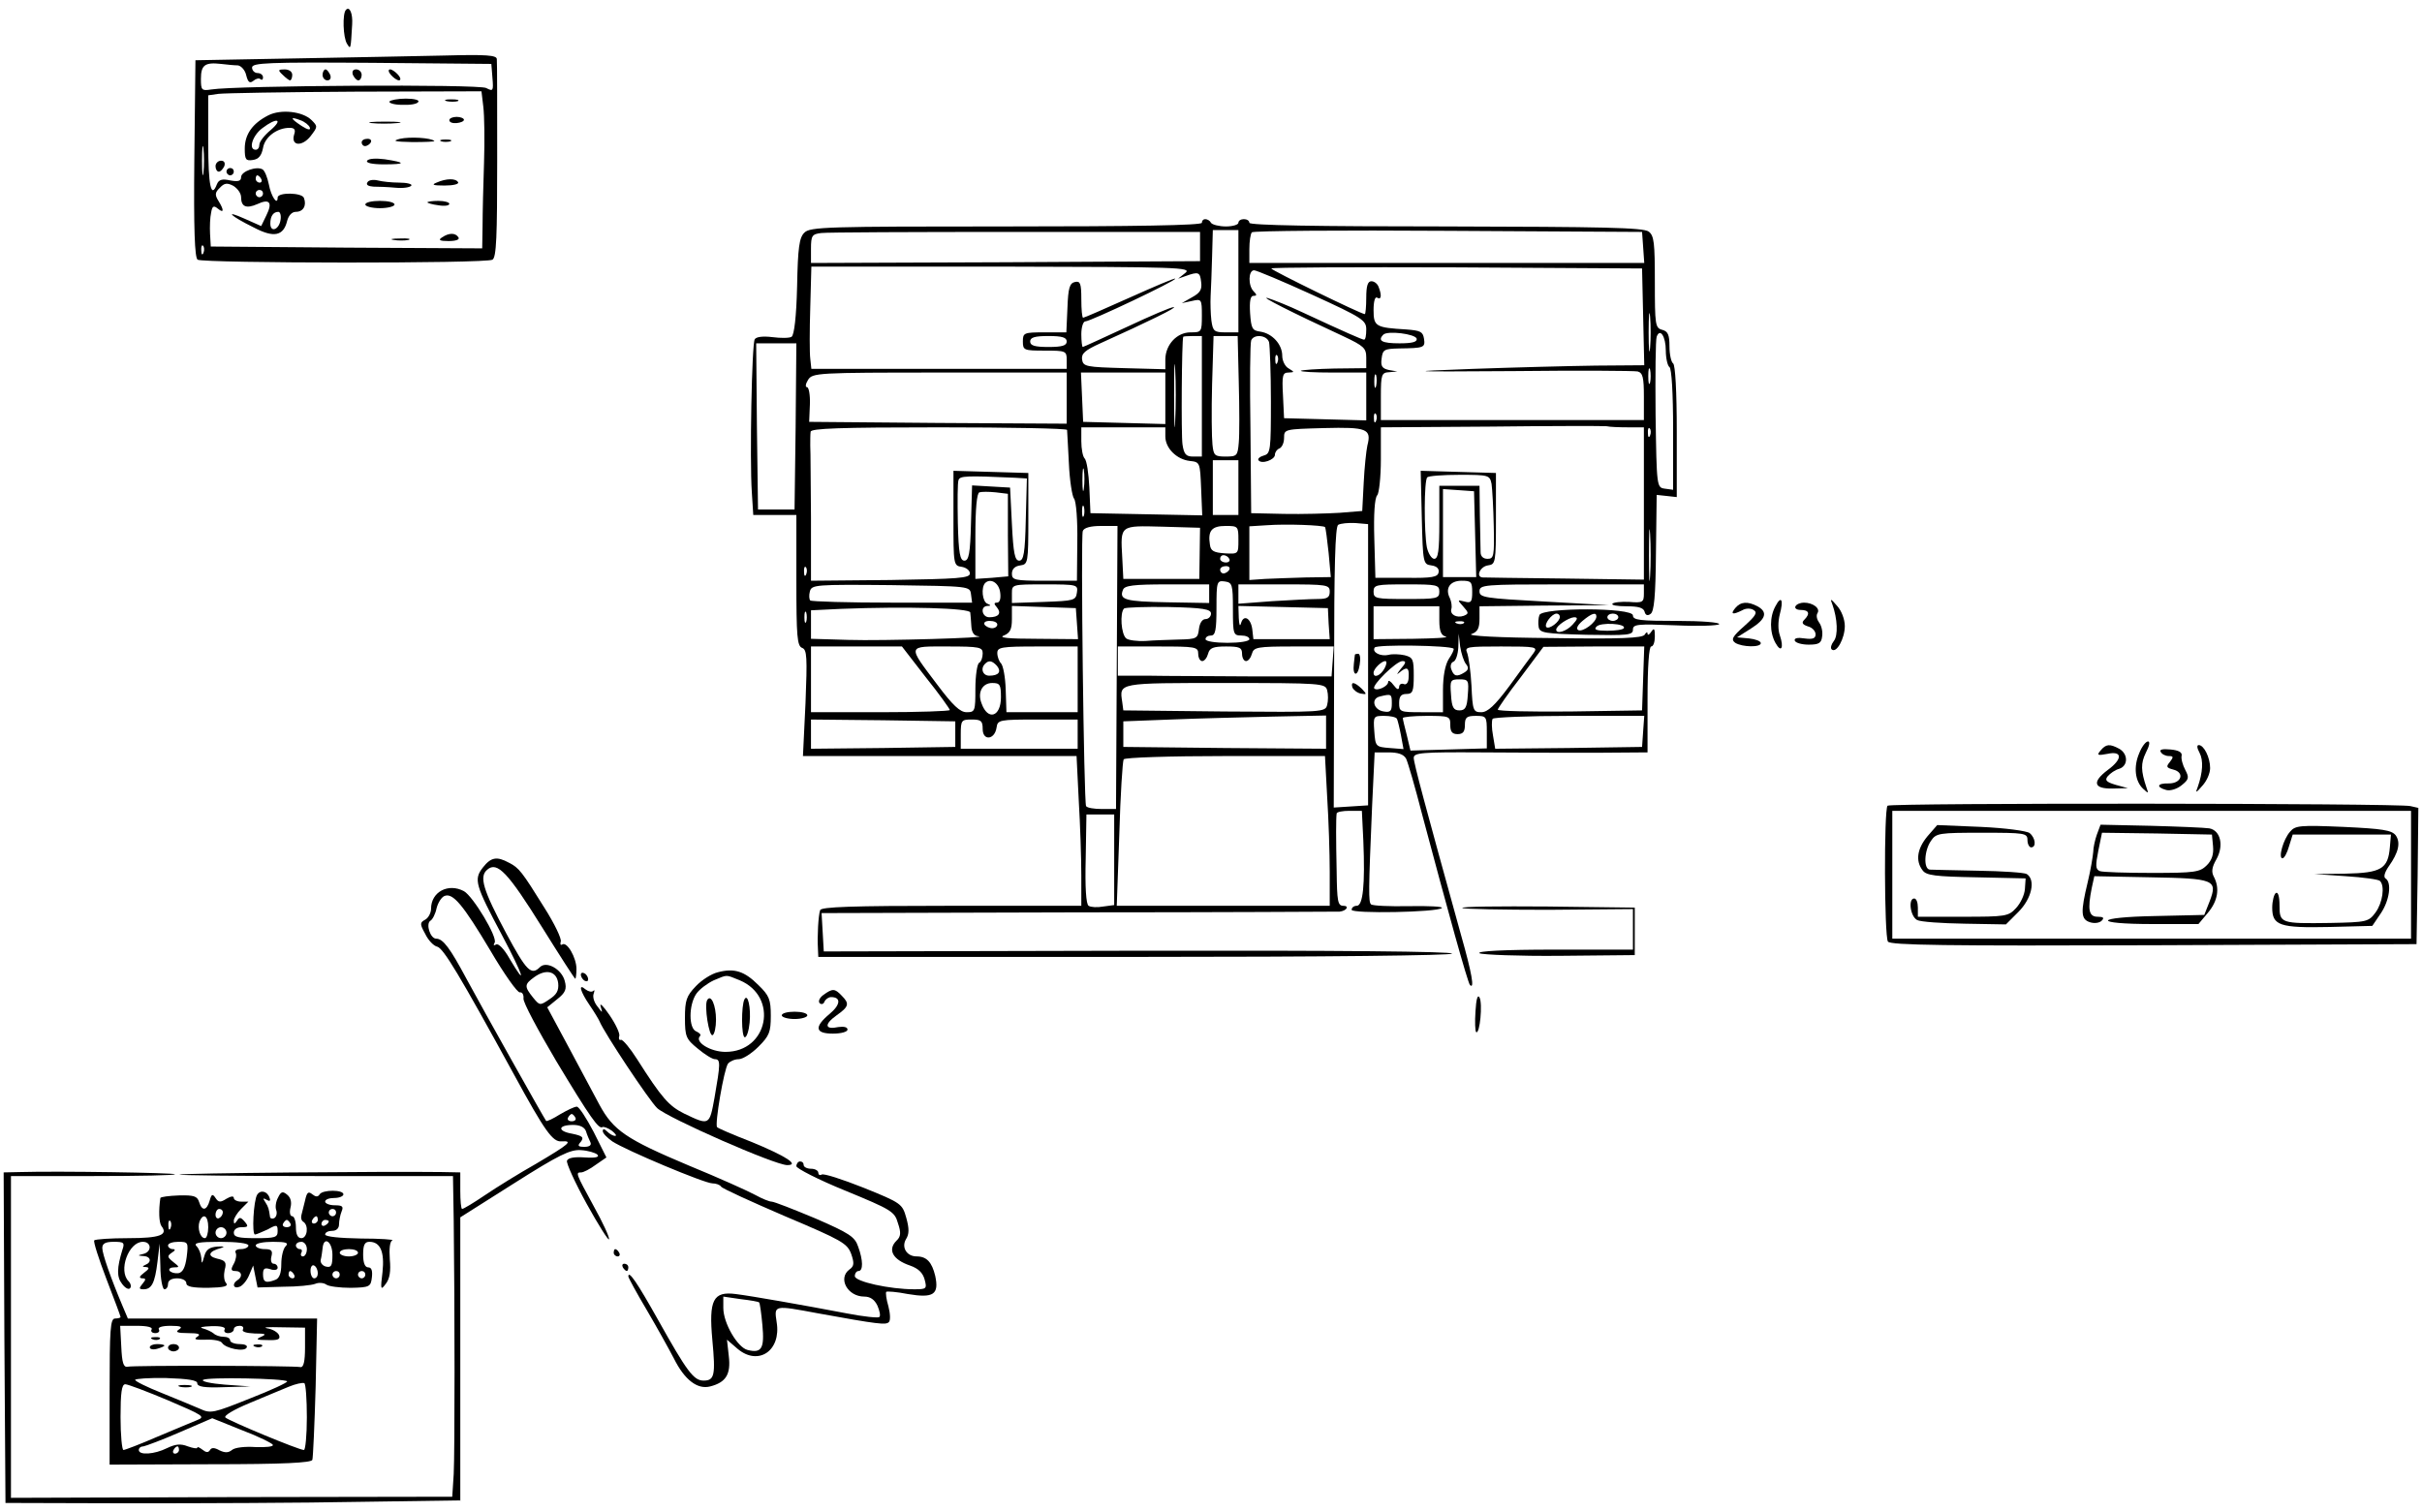 <?xml version="1.0" standalone="no"?>
<!DOCTYPE svg PUBLIC "-//W3C//DTD SVG 20010904//EN"
 "http://www.w3.org/TR/2001/REC-SVG-20010904/DTD/svg10.dtd">
<svg version="1.0" xmlns="http://www.w3.org/2000/svg"
 width="663pt" height="414pt" viewBox="0 0 663 414"
 preserveAspectRatio="xMidYMid meet">
<g transform="translate(0,414) scale(0.1,-0.1)"
fill="#000000" stroke="none">
<path d="M947 4113 c-10 -10 -8 -76 3 -93 10 -16 10 -17 14 53 2 30 -7 51 -17
40z"/>
<path d="M805 3980 l-270 -5 -3 -269 c-2 -194 1 -272 9 -277 17 -10 791 -11
807 0 11 6 13 64 13 272 0 145 0 270 -1 277 0 11 -29 13 -142 10 -79 -2 -264
-5 -413 -8z m-154 -19 c9 -1 20 -13 23 -27 5 -20 10 -23 20 -15 7 6 16 8 19 4
4 -3 7 -1 7 5 0 7 -7 12 -15 12 -8 0 -15 7 -15 15 0 13 41 15 328 13 l327 -3
3 -38 c3 -36 2 -38 -17 -28 -19 11 -686 7 -753 -4 -26 -4 -28 -2 -28 29 0 38
11 46 55 41 17 -2 37 -4 46 -4z m672 -113 c3 -24 4 -92 2 -153 -2 -60 -4 -138
-4 -173 l-1 -62 -372 2 -371 3 -2 35 c-1 19 0 45 3 58 3 18 7 20 18 11 17 -14
18 -5 2 21 -10 16 -10 23 4 36 12 13 20 14 37 5 11 -7 21 -20 21 -31 0 -26 14
-32 44 -19 34 16 43 5 25 -31 l-14 -29 -45 20 c-58 26 -40 8 25 -24 55 -29 81
-23 91 18 4 15 13 25 24 25 20 0 30 17 22 38 -5 15 -72 16 -72 1 0 -23 -18 3
-24 36 -4 19 -11 37 -17 41 -16 10 -59 -5 -59 -21 0 -11 -8 -13 -30 -9 -22 5
-31 2 -36 -10 -16 -42 -24 -5 -24 113 l0 130 28 4 c15 2 183 5 373 6 l347 1 5
-42z m-766 -180 c-2 -18 -4 -4 -4 32 0 36 2 50 4 33 2 -18 2 -48 0 -65z m158
-18 c3 -5 1 -10 -4 -10 -6 0 -11 5 -11 10 0 6 2 10 4 10 3 0 8 -4 11 -10z m5
-40 c0 -5 -4 -10 -10 -10 -5 0 -10 5 -10 10 0 6 5 10 10 10 6 0 10 -4 10 -10z
m48 -72 c-4 -27 -28 -36 -28 -10 0 20 8 32 22 32 5 0 8 -10 6 -22z m-211 -90
c-3 -8 -6 -5 -6 6 -1 11 2 17 5 13 3 -3 4 -12 1 -19z"/>
<path d="M774 3935 c8 -8 17 -15 20 -15 3 0 6 7 6 15 0 9 -9 15 -21 15 -18 0
-19 -2 -5 -15z"/>
<path d="M883 3935 c0 -8 6 -15 13 -15 8 0 11 6 8 15 -4 8 -9 15 -13 15 -4 0
-8 -7 -8 -15z"/>
<path d="M966 3935 c4 -8 10 -15 15 -15 5 0 9 7 9 15 0 8 -7 15 -15 15 -9 0
-12 -6 -9 -15z"/>
<path d="M1070 3935 c7 -8 17 -15 22 -15 6 0 5 7 -2 15 -7 8 -17 15 -22 15 -6
0 -5 -7 2 -15z"/>
<path d="M1066 3862 c-2 -4 13 -9 34 -9 22 -1 42 2 45 8 4 5 -11 9 -34 9 -22
0 -42 -4 -45 -8z"/>
<path d="M1223 3863 c9 -2 23 -2 30 0 6 3 -1 5 -18 5 -16 0 -22 -2 -12 -5z"/>
<path d="M734 3824 c-43 -22 -64 -52 -64 -91 0 -30 3 -34 22 -31 16 2 24 12
28 33 5 30 38 55 73 55 13 0 17 -5 12 -19 -9 -31 22 -33 45 -4 20 26 20 27 3
44 -24 24 -84 31 -119 13z m114 -33 c3 -8 -5 -7 -22 4 -32 21 -33 27 -4 16 12
-4 24 -14 26 -20z m-107 -7 c-17 -14 -31 -32 -31 -40 0 -8 -4 -14 -10 -14 -21
0 -9 39 18 59 39 30 59 26 23 -5z"/>
<path d="M1230 3811 c0 -6 9 -9 20 -8 11 1 20 5 20 9 0 4 -9 8 -20 8 -11 0
-20 -4 -20 -9z"/>
<path d="M1017 3803 c18 -2 50 -2 70 0 21 2 7 4 -32 4 -38 0 -55 -2 -38 -4z"/>
<path d="M1095 3760 c-23 -6 -15 -8 34 -9 35 0 62 1 60 3 -10 9 -67 12 -94 6z"/>
<path d="M990 3750 c0 -5 4 -10 9 -10 6 0 13 5 16 10 3 6 -1 10 -9 10 -9 0
-16 -4 -16 -10z"/>
<path d="M1208 3753 c6 -2 18 -2 25 0 6 3 1 5 -13 5 -14 0 -19 -2 -12 -5z"/>
<path d="M1005 3700 c-4 -6 14 -10 46 -10 61 0 61 5 2 14 -24 3 -44 2 -48 -4z"/>
<path d="M590 3685 c0 -8 4 -15 9 -15 5 0 11 7 15 15 3 9 0 15 -9 15 -8 0 -15
-7 -15 -15z"/>
<path d="M620 3670 c0 -5 5 -10 10 -10 6 0 10 5 10 10 0 6 -4 10 -10 10 -5 0
-10 -4 -10 -10z"/>
<path d="M1006 3641 c-5 -7 2 -11 16 -12 13 0 40 -1 61 -3 21 -2 40 1 43 6 3
4 -12 8 -33 8 -21 0 -48 3 -59 6 -12 3 -25 1 -28 -5z"/>
<path d="M1195 3640 c-15 -6 -9 -8 22 -8 24 0 40 4 37 9 -6 11 -32 11 -59 -1z"/>
<path d="M1000 3580 c0 -5 18 -10 40 -10 22 0 40 5 40 10 0 6 -18 10 -40 10
-22 0 -40 -4 -40 -10z"/>
<path d="M1170 3586 c0 -2 14 -6 30 -8 17 -3 30 -1 30 4 0 4 -13 8 -30 8 -16
0 -30 -2 -30 -4z"/>
<path d="M1210 3490 c-11 -7 -7 -10 18 -10 20 0 31 4 27 10 -8 13 -26 13 -45
0z"/>
<path d="M1078 3483 c12 -2 30 -2 40 0 9 3 -1 5 -23 4 -22 0 -30 -2 -17 -4z"/>
<path d="M3290 3530 c0 -7 -185 -10 -536 -10 -488 0 -537 -1 -552 -17 -14 -13
-18 -41 -20 -147 -2 -84 -8 -133 -15 -138 -6 -4 -30 -4 -53 -1 -25 3 -44 1
-48 -6 -8 -13 -14 -328 -8 -418 l4 -63 59 0 59 0 0 -179 c0 -153 2 -180 16
-185 13 -5 14 -25 9 -151 l-7 -145 375 0 374 0 6 -122 c4 -66 7 -159 7 -205
l0 -83 -355 0 c-276 0 -357 -3 -360 -12 -5 -15 -8 -72 -6 -105 l1 -23 864 0
c535 0 867 4 871 9 3 6 -315 9 -857 8 l-863 -2 -3 53 -3 52 703 2 c387 0 708
2 715 2 19 2 28 16 10 16 -15 0 -17 13 -18 93 -2 92 -2 146 0 160 1 4 16 7 35
7 l34 0 4 -82 c5 -121 -1 -178 -18 -178 -8 0 -14 -5 -14 -11 0 -11 235 -7 247
5 4 4 -37 6 -90 5 -53 -1 -100 1 -104 5 -7 7 -7 34 3 269 l7 147 38 0 c26 0
41 -5 48 -17 5 -10 25 -79 44 -153 69 -259 125 -462 131 -467 13 -13 5 33 -24
135 -100 361 -130 473 -130 487 0 14 22 16 183 15 100 -1 244 -1 320 -1 l137
1 0 145 c0 90 4 145 10 145 6 0 10 12 10 28 0 21 -2 24 -10 12 -5 -8 -10 -10
-10 -5 0 6 -4 4 -8 -3 -7 -9 -64 -12 -253 -9 -147 1 -235 6 -221 11 17 6 22
16 22 42 l0 34 178 2 177 1 -177 10 c-164 9 -178 11 -178 28 0 18 12 19 225
19 l225 0 0 -25 c0 -24 -3 -26 -40 -23 -22 1 -43 -1 -46 -5 -4 -4 13 -7 39 -7
32 0 46 -4 49 -15 2 -9 8 -12 16 -6 10 6 14 48 15 167 l2 159 28 -3 27 -3 0
180 c0 109 -4 182 -10 186 -5 3 -10 24 -10 47 0 31 -4 41 -20 45 -19 5 -20 14
-20 131 0 107 -2 127 -17 138 -15 11 -124 13 -555 14 -352 0 -538 3 -538 10 0
6 -7 10 -15 10 -8 0 -15 -4 -15 -10 0 -5 -15 -10 -34 -10 -19 0 -38 5 -41 10
-3 6 -10 10 -16 10 -5 0 -9 -4 -9 -10z m-5 -65 l0 -40 -532 -3 -533 -2 0 39
c0 36 3 40 28 43 15 2 254 3 532 3 l505 0 0 -40z m105 -95 l0 -140 -35 0 c-31
0 -35 3 -39 33 -2 17 -3 48 -2 67 1 19 3 68 4 108 l2 72 35 0 35 0 0 -140z
m1108 93 l3 -43 -540 0 -541 0 0 38 c0 21 3 42 7 46 4 4 246 6 538 4 l530 -3
3 -42z m-1253 -70 l-20 -16 20 7 c36 13 40 11 43 -16 3 -21 -3 -30 -25 -42
l-28 -16 28 6 c26 6 27 5 27 -40 0 -45 -1 -46 -31 -46 -37 0 -68 -33 -69 -73
l0 -28 -112 3 c-105 3 -113 4 -116 24 -2 16 8 25 50 44 133 60 212 99 201 99
-6 1 -64 -24 -128 -54 -65 -30 -119 -55 -121 -55 -2 0 -4 16 -4 35 0 19 5 35
11 35 14 0 250 112 246 117 -2 2 -58 -22 -125 -52 -67 -30 -124 -55 -127 -55
-3 0 -5 23 -5 51 0 43 -3 50 -17 47 -15 -3 -19 -16 -21 -71 l-3 -67 -59 0
c-57 0 -60 -1 -60 -25 0 -24 3 -25 60 -25 57 0 60 -1 60 -25 l0 -25 -349 0
-350 0 -3 28 c-2 15 -2 78 0 140 l3 112 522 0 c481 -1 520 -2 502 -17z m1253
-120 l3 -133 -133 -1 c-73 -1 -225 -5 -338 -9 -190 -7 -181 -8 115 -6 176 2
328 1 338 -1 14 -4 17 -16 17 -69 l0 -64 -360 0 -360 0 0 65 c0 60 2 65 23 66
l22 2 -23 4 c-18 4 -23 10 -20 31 3 25 7 27 48 28 68 1 72 2 68 27 -3 19 -10
22 -48 25 -84 5 -90 8 -90 53 0 24 4 38 10 34 11 -7 13 6 4 29 -3 9 -12 16
-20 16 -10 0 -14 -13 -14 -45 0 -25 -2 -45 -4 -45 -10 0 -256 120 -256 125 0
3 228 4 508 3 l507 -3 3 -132z m-906 60 c138 -63 148 -70 148 -95 0 -16 -2
-28 -6 -28 -5 0 -53 21 -169 75 -38 18 -81 35 -95 39 -23 6 63 -38 208 -105
55 -26 62 -32 62 -58 l0 -29 -87 -1 c-48 -1 -89 -4 -92 -6 -2 -3 37 -5 87 -5
l92 0 0 -65 0 -66 -112 3 -113 3 -3 63 c-3 54 -1 62 15 62 17 1 17 1 1 11 -10
5 -18 21 -18 35 0 31 -27 61 -60 66 -22 3 -25 8 -28 51 -2 33 1 47 9 47 10 0
10 3 1 12 -16 16 -15 58 1 58 6 0 78 -30 159 -67z m925 -145 c-2 -24 -4 -5 -4
42 0 47 2 66 4 43 2 -24 2 -62 0 -85z m-639 25 c2 -9 -11 -13 -47 -13 -48 0
-61 7 -44 24 12 11 86 2 91 -11z m682 -33 c0 -21 5 -42 10 -45 6 -4 10 -72 10
-171 l0 -165 -22 3 c-23 3 -23 4 -26 203 -1 110 0 205 3 213 9 25 25 1 25 -38z
m-1640 25 c0 -11 -12 -15 -50 -15 -38 0 -50 4 -50 15 0 11 12 15 50 15 38 0
50 -4 50 -15z m370 -150 l0 -165 -24 0 c-19 0 -25 6 -29 33 -4 26 -2 286 2
295 0 1 12 2 26 2 l25 0 0 -165z m101 38 c2 -71 2 -145 0 -165 -3 -36 -5 -38
-36 -38 -30 0 -33 3 -36 33 -2 17 -3 92 -1 165 l4 132 33 0 33 0 3 -127z m83
110 c2 -10 5 -83 5 -162 0 -133 -1 -143 -19 -148 -11 -3 -18 -9 -15 -13 8 -12
45 1 45 15 0 7 6 15 12 17 7 3 13 15 13 29 0 24 1 24 109 27 118 3 131 -2 119
-48 -3 -14 -8 -60 -10 -102 l-4 -77 -62 -5 c-34 -2 -102 -4 -152 -3 l-90 2 -2
230 c-2 127 -1 236 2 243 7 18 43 15 49 -5z m-1296 -230 l-3 -228 -50 0 -50 0
-3 228 -2 227 55 0 55 0 -2 -227z m1039 15 c-1 -40 -3 -10 -3 67 0 77 1 110 3
73 2 -37 2 -100 0 -140z m280 160 c-3 -8 -6 -5 -6 6 -1 11 2 17 5 13 3 -3 4
-12 1 -19z m1020 -55 c-3 -10 -5 -2 -5 17 0 19 2 27 5 18 2 -10 2 -26 0 -35z
m-1597 -43 l0 -70 -352 2 -353 3 2 48 c1 26 -3 47 -8 47 -5 0 -4 9 3 20 12 19
24 20 360 20 l348 0 0 -70z m270 0 l0 -71 -112 3 -113 3 -3 68 -3 67 116 0
115 0 0 -70z m577 33 c-3 -10 -5 -4 -5 12 0 17 2 24 5 18 2 -7 2 -21 0 -30z
m0 -95 c-3 -8 -6 -5 -6 6 -1 11 2 17 5 13 3 -3 4 -12 1 -19z m689 -18 l44 0 0
-209 0 -208 -217 3 c-120 1 -221 3 -225 3 -19 2 -6 30 15 33 21 3 22 6 22 128
l0 125 -103 3 -103 3 3 -128 c3 -125 4 -128 26 -131 15 -2 22 -9 20 -19 -2
-13 -18 -16 -88 -15 l-85 0 -3 108 c-2 65 1 111 8 118 5 5 10 50 10 98 l0 88
303 2 c166 2 308 2 315 1 8 -2 34 -3 58 -3z m-1535 -7 c0 -5 3 -46 5 -92 2
-46 9 -90 14 -96 6 -7 10 -60 9 -119 l-1 -106 -89 0 c-81 0 -89 2 -89 19 0 13
8 21 23 23 21 3 22 6 22 128 l0 125 -102 3 -103 3 0 -130 c0 -127 0 -130 23
-133 12 -2 22 -10 22 -18 0 -13 -32 -15 -217 -18 l-218 -2 0 172 c-1 95 -1
184 -2 198 0 14 0 31 1 38 1 9 78 12 351 12 193 0 350 -3 351 -7z m269 -18 c0
-32 31 -63 67 -67 28 -3 28 -4 31 -76 l3 -73 -153 3 -153 3 -3 70 c-2 39 -7
74 -13 80 -5 5 -9 26 -9 47 l0 38 115 0 115 0 0 -25z m1327 3 c-3 -8 -6 -5 -6
6 -1 11 2 17 5 13 3 -3 4 -12 1 -19z m-1127 -143 l0 -75 -35 0 -35 0 0 75 0
75 35 0 35 0 0 -75z m-423 -2 c-2 -16 -4 -5 -4 22 0 28 2 40 4 28 2 -13 2 -35
0 -50z m-189 29 l33 -2 -3 -112 c-2 -93 -6 -113 -18 -113 -12 0 -16 20 -20
100 l-5 100 -52 3 -52 3 -3 -103 c-2 -84 -6 -103 -18 -103 -12 0 -16 20 -18
104 -1 58 -1 110 2 117 4 11 21 12 154 6z m1305 -17 c2 -14 5 -66 6 -115 2
-83 0 -90 -17 -90 -12 0 -19 7 -19 18 0 9 -1 54 -2 100 l-1 82 -55 0 -55 0 0
-100 c0 -78 -3 -100 -14 -100 -7 0 -16 14 -20 31 -8 42 -8 184 1 192 3 4 43 7
89 7 80 0 82 -1 87 -25z m-1324 -140 l1 -113 -45 -4 -45 -3 0 117 c0 76 4 118
11 120 6 2 26 2 45 0 l33 -4 0 -113z m1279 3 l3 -118 -46 0 -45 0 0 121 0 120
43 -3 42 -3 3 -117z m-1071 50 c-3 -7 -5 -2 -5 12 0 14 2 19 5 13 2 -7 2 -19
0 -25z m1550 -165 c-2 -32 -3 -6 -3 57 0 63 1 89 3 58 2 -32 2 -84 0 -115z
m-890 134 c2 -2 6 -34 10 -71 l6 -66 -69 -1 c-38 -1 -88 -3 -111 -4 l-43 -3 0
73 0 74 48 3 c55 4 153 0 159 -5z m118 -377 l0 -385 -47 -3 -47 -3 1 383 c0
278 3 385 11 391 7 4 28 6 47 5 l35 -3 0 -385z m-688 -7 l-2 -388 -38 0 c-22
0 -41 3 -44 8 -6 11 -15 736 -9 753 3 9 21 14 50 14 l45 0 -2 -387z m227 312
l-1 -70 -104 0 -104 0 -3 59 c-5 89 -7 87 110 84 l103 -3 -1 -70z m106 37 c0
-39 0 -39 -37 -37 -31 2 -39 7 -41 24 -6 38 5 51 43 51 34 0 35 -1 35 -38z
m-25 -52 c3 -5 -1 -10 -9 -10 -9 0 -16 5 -16 10 0 6 4 10 9 10 6 0 13 -4 16
-10z m-1158 -42 c-3 -8 -6 -5 -6 6 -1 11 2 17 5 13 3 -3 4 -12 1 -19z m1158
12 c-3 -5 -10 -10 -16 -10 -5 0 -9 5 -9 10 0 6 7 10 16 10 8 0 12 -4 9 -10z
m-627 -63 c2 -16 -1 -27 -9 -27 -8 0 -9 -3 0 -13 13 -16 5 -27 -21 -27 -20 0
-26 30 -5 31 10 0 10 2 0 6 -14 5 -18 45 -6 57 15 14 38 0 41 -27z m637 -44
c0 -69 1 -73 23 -73 12 0 22 -4 22 -10 0 -6 -27 -10 -60 -10 -33 0 -60 4 -60
10 0 6 7 10 15 10 12 0 15 15 15 76 0 72 1 75 23 72 20 -3 22 -8 22 -75z m655
46 c0 -27 -3 -31 -21 -26 -20 5 -20 5 -4 -13 16 -18 16 -20 2 -26 -20 -7 -39
4 -34 19 2 7 0 20 -4 29 -14 27 0 48 32 48 26 0 29 -3 29 -31z m-1372 -6 l3
-23 -219 0 c-120 0 -221 3 -224 6 -3 3 -4 14 -1 25 5 18 15 19 222 17 216 -3
216 -3 219 -25z m290 5 c-3 -22 -8 -23 -90 -26 l-88 -3 0 26 c0 25 0 25 91 25
88 0 90 -1 87 -22z m362 -3 l0 -26 -115 2 c-115 2 -132 7 -121 34 4 12 29 15
121 15 l115 0 0 -25z m330 5 c0 -16 -7 -20 -33 -20 -19 0 -75 -3 -125 -6 l-92
-7 0 27 0 26 125 0 c118 0 125 -1 125 -20z m300 0 c0 -19 -7 -20 -90 -20 -83
0 -90 1 -90 20 0 19 7 20 90 20 83 0 90 -1 90 -20z m-1284 -57 c1 -7 2 -24 3
-38 1 -16 7 -26 19 -27 39 -4 -262 -13 -356 -10 l-102 3 0 39 0 39 83 4 c180
7 352 2 353 -10z m292 -30 l3 -43 -113 1 c-78 0 -106 3 -90 9 17 7 22 17 22
45 l0 36 88 -3 87 -3 3 -42z m367 27 c0 -8 -7 -15 -15 -15 -9 0 -16 -11 -18
-27 -3 -26 -6 -28 -55 -29 -29 -1 -70 -2 -92 -4 -22 -1 -46 2 -52 7 -14 11
-18 70 -6 82 4 3 59 5 122 4 95 -2 116 -6 116 -18z m322 -27 l3 -43 -104 0
-105 0 -3 27 c-4 31 -24 42 -31 16 -3 -10 -5 -3 -6 15 l-1 33 123 -3 122 -3 2
-42z m303 8 c0 -29 5 -41 18 -44 9 -3 -31 -5 -90 -6 l-108 -1 0 45 0 45 90 0
90 0 0 -39z m-1733 -3 c-3 -7 -5 -2 -5 12 0 14 2 19 5 13 2 -7 2 -19 0 -25z
m523 -8 c0 -5 -6 -10 -14 -10 -8 0 -18 5 -21 10 -3 6 3 10 14 10 12 0 21 -4
21 -10z m1277 4 c-3 -3 -12 -4 -19 -1 -8 3 -5 6 6 6 11 1 17 -2 13 -5z m6
-112 c8 -10 7 -16 -4 -23 -21 -13 -29 -11 -36 8 -4 9 -1 19 5 21 7 2 13 20 14
40 l1 37 4 -35 c3 -19 10 -41 16 -48z m-34 42 c2 -2 -4 -15 -13 -28 -10 -16
-16 -47 -16 -86 l0 -60 -60 0 c-57 0 -60 1 -60 25 0 18 5 25 20 25 17 0 20 7
20 50 0 45 -2 50 -25 56 -14 3 -34 4 -44 1 -22 -5 -46 7 -38 20 5 9 207 6 216
-3z m-1445 -78 c37 -46 66 -87 66 -90 0 -3 -85 -6 -190 -6 l-190 0 0 90 0 90
124 0 125 0 65 -84z m156 65 c0 -11 -4 -23 -10 -26 -5 -3 -10 -35 -10 -71 0
-61 -1 -64 -24 -64 -18 0 -38 19 -80 75 -83 110 -84 105 28 105 88 0 96 -2 96
-19z m260 -71 l0 -90 -97 0 -98 0 -2 62 c-1 34 -7 66 -13 72 -5 5 -10 18 -10
28 0 16 11 18 110 18 l110 0 0 -90z m330 70 c0 -11 5 -20 11 -20 6 0 13 9 16
20 4 16 14 20 49 20 37 0 44 -3 44 -20 0 -11 5 -20 11 -20 6 0 13 9 16 20 5
18 14 20 115 20 l109 0 -3 -41 -3 -41 -210 0 c-115 1 -247 1 -292 2 l-83 0 0
40 0 40 110 0 c103 0 110 -1 110 -20z m918 2 c-7 -9 -37 -50 -66 -90 -40 -54
-60 -72 -77 -72 -22 0 -24 4 -27 73 -2 39 -8 80 -12 90 -7 16 0 17 93 17 96 0
101 -1 89 -18z m300 -69 l-3 -88 -197 -3 c-109 -1 -198 1 -198 5 0 3 28 44 63
89 l62 83 138 1 138 0 -3 -87z m-1769 34 c13 -16 5 -27 -21 -27 -18 0 -25 20
-11 33 10 10 19 8 32 -6z m1061 -7 c-11 -20 -30 -28 -30 -12 0 11 22 32 32 32
5 0 4 -9 -2 -20z m44 -2 c-10 -13 -12 -17 -4 -10 21 18 28 15 26 -12 0 -14 -6
-22 -13 -19 -7 3 -13 -1 -13 -8 -1 -9 -6 -7 -15 5 -8 11 -15 15 -15 9 0 -12
-30 -26 -38 -18 -8 8 60 75 77 75 11 0 10 -5 -5 -22z m184 -70 c-2 -35 -7 -43
-23 -43 -16 0 -21 8 -23 43 -3 39 -2 42 23 42 25 0 26 -3 23 -42z m-1278 -7
c0 -54 -36 -65 -53 -17 -12 30 2 56 29 56 21 0 24 -4 24 -39z m893 19 c3 -11
3 -29 0 -40 -5 -20 -12 -20 -282 -18 l-276 3 -3 23 c-8 53 -13 52 282 52 265
0 274 -1 279 -20z m177 -36 c0 -21 -4 -25 -22 -22 -28 4 -36 35 -11 41 32 8
33 7 33 -19z m-180 -79 l0 -45 -277 2 -278 3 0 35 0 35 130 5 c72 3 196 6 278
8 l147 3 0 -46z m194 37 c2 -4 7 -24 11 -45 l7 -38 -38 3 c-38 3 -39 4 -42 46
-3 41 -2 42 27 42 16 0 32 -3 35 -8z m146 -17 c0 -18 5 -25 20 -25 15 0 20 7
20 25 0 21 5 25 30 25 29 0 30 -2 30 -44 l0 -45 -104 -3 -105 -3 -10 42 c-6
23 -11 44 -11 47 0 3 29 6 65 6 63 0 65 -1 65 -25z m528 -17 l-3 -43 -201 -3
-201 -2 -6 36 c-4 21 -4 41 -1 46 3 4 97 8 210 8 l205 0 -3 -42z m-1883 -8 l0
-35 -197 -3 -198 -2 0 40 0 40 198 -2 197 -3 0 -35z m75 14 c0 -33 33 -30 38
4 3 21 7 22 113 22 l109 0 0 -40 0 -40 -160 0 -160 0 0 40 c0 38 2 40 30 40
26 0 30 -4 30 -26z m943 -186 c4 -62 7 -155 7 -205 l0 -93 -292 0 -291 0 7
196 c3 108 9 201 12 205 3 5 128 9 278 9 l273 0 6 -112z m-583 -172 l0 -124
-30 -4 c-16 -3 -34 -2 -40 2 -7 4 -10 51 -8 128 l2 122 38 0 38 0 0 -124z"/>
<path d="M3709 2348 c0 -2 -2 -13 -3 -26 -4 -34 11 -36 16 -2 3 17 1 30 -4 30
-4 0 -8 -1 -9 -2z"/>
<path d="M3702 2258 c3 -7 13 -15 23 -17 17 -3 17 -2 3 13 -20 19 -31 21 -26
4z"/>
<path d="M4860 2480 c-16 -29 -16 -71 0 -100 16 -29 24 -14 12 21 -5 14 -5 37
0 57 11 40 4 53 -12 22z"/>
<path d="M5016 2485 c14 -39 16 -85 4 -100 -7 -9 -10 -19 -6 -23 13 -12 36 30
36 64 0 18 -9 42 -21 55 -18 21 -20 21 -13 4z"/>
<path d="M4750 2475 c-14 -17 -7 -19 19 -6 10 6 23 6 31 1 12 -7 6 -16 -25
-44 -33 -29 -37 -37 -25 -46 19 -12 70 -13 70 -1 0 6 -15 11 -32 13 l-33 3 38
24 c41 26 47 45 18 61 -27 14 -46 13 -61 -5z"/>
<path d="M4915 2480 c-3 -5 3 -10 14 -10 23 0 27 -10 10 -27 -8 -8 -5 -13 10
-18 12 -3 21 -13 21 -22 0 -11 -8 -14 -30 -11 -19 3 -29 1 -27 -6 2 -6 19 -11
38 -11 28 0 35 4 37 23 2 13 -2 29 -8 37 -6 8 -9 19 -5 26 9 13 -12 29 -37 29
-9 0 -20 -4 -23 -10z"/>
<path d="M4214 2456 c-3 -8 -4 -23 -2 -33 3 -16 17 -18 131 -21 113 -2 127 -1
127 14 0 15 12 16 115 12 64 -3 118 -1 121 3 3 5 -49 9 -115 9 -101 0 -121 2
-121 15 0 22 -248 22 -256 1z m56 -5 c0 -13 -29 -35 -37 -28 -7 8 15 37 28 37
5 0 9 -4 9 -9z m100 1 c0 -16 -38 -44 -50 -37 -6 4 -2 13 12 25 25 21 38 25
38 12z m60 -2 c0 -5 -7 -10 -15 -10 -8 0 -15 5 -15 10 0 6 7 10 15 10 8 0 15
-4 15 -10z m-125 -20 c-17 -19 -45 -27 -45 -14 0 11 34 33 49 34 11 0 10 -5
-4 -20z m140 -10 c-2 -4 -23 -7 -45 -7 -29 0 -38 3 -30 11 10 13 83 9 75 -4z"/>
<path d="M5856 2078 c-16 -37 -12 -77 11 -98 14 -13 15 -13 9 3 -16 47 -16 67
-2 96 10 19 12 31 6 31 -6 0 -17 -14 -24 -32z"/>
<path d="M5750 2085 c-11 -13 -8 -14 19 -9 41 9 42 -14 1 -44 -44 -33 -39 -52
13 -51 l42 1 -33 9 c-27 8 -31 13 -22 24 7 8 20 17 31 20 25 8 25 41 0 55 -26
14 -36 13 -51 -5z"/>
<path d="M6021 2079 c11 -21 9 -54 -5 -94 -7 -17 -5 -17 13 4 12 13 21 34 21
48 0 29 -17 63 -31 63 -6 0 -5 -8 2 -21z"/>
<path d="M5915 2081 c3 -6 13 -11 22 -11 13 0 13 -3 3 -16 -11 -13 -10 -16 9
-21 32 -8 23 -38 -12 -38 -32 1 -36 -10 -7 -18 11 -3 30 3 42 13 20 16 21 21
10 42 -7 13 -12 31 -10 39 2 9 -8 15 -31 17 -21 2 -31 0 -26 -7z"/>
<path d="M5167 1934 c-10 -10 -9 -356 1 -372 7 -10 159 -12 728 -10 l719 3 3
186 2 187 -22 5 c-34 8 -1423 9 -1431 1z m1433 -189 l0 -175 -710 0 -710 0 0
175 0 175 710 0 710 0 0 -175z"/>
<path d="M5276 1850 c-28 -34 -33 -67 -13 -93 10 -14 35 -17 147 -19 l135 -3
-2 -29 c-1 -16 -12 -39 -24 -52 -21 -23 -29 -24 -146 -24 l-123 0 0 25 c0 14
-4 25 -10 25 -17 0 -11 -49 8 -59 9 -5 68 -9 130 -10 l113 -2 34 34 c37 37 48
88 23 104 -7 4 -67 8 -133 9 -66 1 -126 3 -132 3 -18 1 -16 52 3 79 14 21 22
22 140 22 117 0 124 -1 124 -20 0 -11 5 -20 10 -20 15 0 12 26 -4 39 -7 6 -67
14 -133 17 l-120 5 -27 -31z"/>
<path d="M5740 1855 c-5 -14 -10 -36 -10 -48 -1 -12 -7 -49 -15 -82 -20 -83
-19 -102 6 -110 12 -4 26 -2 32 4 8 8 5 11 -11 11 -24 0 -28 19 -16 79 l7 32
153 -3 c176 -3 185 -7 163 -65 l-15 -38 -132 -3 c-171 -3 -177 -22 -8 -22
l124 0 26 31 c27 32 33 67 16 99 -7 13 -5 26 7 47 21 37 12 79 -19 85 -13 2
-85 5 -160 7 l-138 3 -10 -27z m318 -32 c2 -22 -3 -38 -17 -52 -19 -19 -33
-21 -150 -21 -71 0 -136 2 -143 5 -12 5 -12 15 -4 56 l10 49 151 -2 150 -3 3
-32z"/>
<path d="M6269 1863 c-19 -21 -33 -73 -21 -73 5 0 13 15 18 33 l10 32 134 0
135 0 -3 -35 c-5 -59 -24 -70 -121 -72 l-86 -1 87 -6 c47 -3 90 -9 93 -13 14
-14 7 -60 -12 -86 -19 -26 -24 -27 -124 -29 -136 -2 -139 -1 -139 48 0 24 -4
38 -10 34 -5 -3 -10 -22 -10 -40 0 -49 20 -56 157 -53 l117 3 23 34 c24 35 31
85 13 96 -6 4 -2 17 9 33 27 38 33 65 19 85 -11 14 -36 18 -143 23 -118 5
-132 4 -146 -13z"/>
<path d="M1322 1765 c-26 -33 -21 -48 53 -187 57 -108 70 -147 20 -63 -15 27
-31 43 -37 39 -7 -4 -8 -2 -4 5 9 14 -59 127 -84 141 -43 23 -90 -2 -90 -48 0
-11 -7 -25 -16 -30 -15 -8 -15 -12 0 -39 8 -17 23 -33 33 -35 17 -5 59 -74
210 -350 85 -156 106 -185 130 -183 33 2 22 -7 -69 -61 -46 -26 -109 -65 -140
-86 -31 -21 -59 -38 -63 -38 -3 0 -5 23 -5 50 l0 50 -52 1 c-153 2 -713 -3
-717 -7 -2 -2 165 -4 372 -4 l377 0 2 -122 c3 -238 3 -634 0 -694 l-4 -62
-604 -1 -604 -2 0 441 0 440 227 0 c124 0 224 2 222 5 -5 4 -317 9 -422 6
l-47 -1 2 -453 3 -452 345 -1 c190 0 470 1 623 4 l277 4 0 387 0 388 147 93
c123 78 154 93 183 91 19 -1 39 -7 45 -12 7 -7 -4 -10 -34 -8 -29 2 -46 -1
-49 -9 -2 -7 22 -60 54 -118 32 -58 60 -102 61 -97 2 5 -17 46 -42 91 -49 90
-50 92 -34 92 6 0 24 9 40 21 l29 20 -35 70 c-20 38 -40 69 -46 69 -7 0 -27
-10 -46 -21 -19 -12 -36 -20 -38 -18 -5 6 -170 300 -218 389 -45 84 -64 110
-83 110 -16 0 -29 40 -16 49 6 3 14 19 17 34 4 16 14 31 22 34 23 9 51 -25
125 -149 38 -65 75 -117 81 -115 7 1 11 -7 10 -17 -1 -11 40 -87 89 -170 95
-158 117 -188 127 -182 3 2 15 -2 26 -10 10 -8 14 -14 9 -14 -6 0 -15 5 -22
12 -8 8 -12 8 -12 1 0 -6 12 -18 26 -28 38 -25 253 -115 274 -115 10 0 21 -4
24 -9 3 -5 82 -41 175 -81 156 -66 170 -74 181 -103 9 -26 8 -34 -5 -43 -32
-24 -5 -74 41 -74 16 0 28 -8 36 -25 6 -14 9 -28 5 -31 -3 -3 -43 1 -89 10
-121 23 -257 47 -304 53 -62 8 -74 -16 -64 -126 9 -96 6 -111 -24 -111 -27 0
-45 24 -125 167 -56 100 -81 137 -81 118 0 -3 22 -44 50 -91 27 -46 61 -107
75 -134 29 -58 64 -85 99 -76 43 11 57 33 51 83 l-5 45 29 -25 c57 -48 120 -5
107 73 -7 47 -9 47 114 24 165 -30 185 -32 193 -24 5 4 4 24 -1 43 -6 20 -8
38 -6 40 2 2 29 0 59 -6 71 -12 86 -1 75 50 -9 37 -23 53 -51 53 -27 0 -42 25
-29 47 9 14 9 29 1 58 -11 39 -13 41 -117 83 -58 23 -110 40 -115 36 -5 -3 -9
0 -9 5 0 6 -9 11 -20 11 -11 0 -20 5 -20 10 0 6 -4 10 -10 10 -5 0 -10 -6 -10
-13 0 -6 60 -37 134 -67 126 -52 135 -57 144 -89 9 -26 8 -37 -4 -48 -25 -25
-10 -52 37 -68 23 -8 35 -20 40 -38 7 -26 5 -27 -29 -27 -66 0 -162 21 -162
36 0 8 5 14 10 14 13 0 13 29 -1 67 -9 27 -25 37 -117 77 -60 25 -113 46 -120
46 -6 0 -26 8 -44 18 -18 10 -100 47 -183 81 -171 72 -206 96 -244 166 -15 28
-53 99 -85 159 l-58 108 27 22 c23 18 27 28 21 50 -8 32 -50 56 -68 38 -24
-24 -37 -10 -92 92 -64 120 -75 156 -52 175 27 23 56 -7 150 -158 48 -77 89
-141 91 -141 1 0 3 12 3 27 0 31 -26 76 -39 67 -5 -3 -6 1 -4 8 3 7 -17 49
-45 93 -61 98 -69 109 -97 123 -33 18 -49 15 -71 -13z m206 -317 c2 -20 -4
-31 -24 -44 -26 -18 -27 -17 -45 5 -24 30 -24 36 4 56 32 23 61 16 65 -17z
m47 -368 c3 -5 -1 -10 -10 -10 -9 0 -13 5 -10 10 3 6 8 10 10 10 2 0 7 -4 10
-10z m29 -37 c3 -10 9 -24 12 -30 4 -8 -2 -13 -16 -13 -18 0 -20 3 -10 14 9
12 5 16 -24 22 -41 7 -39 24 3 24 18 0 31 -6 35 -17z m474 -469 c2 -1 6 -29 9
-62 6 -64 -2 -78 -41 -68 -27 7 -66 73 -66 115 l0 31 48 -7 c26 -3 49 -7 50
-9z"/>
<path d="M4003 1654 c3 -3 110 -5 236 -5 l231 2 0 -56 0 -55 -217 0 c-133 0
-212 -4 -203 -10 9 -4 108 -8 220 -7 l205 2 0 65 0 65 -239 3 c-132 1 -237 0
-233 -4z"/>
<path d="M1965 1478 c-17 -4 -44 -21 -60 -38 -26 -27 -30 -39 -30 -87 0 -51 3
-58 35 -84 19 -16 40 -29 47 -29 16 0 15 -13 -1 -105 -14 -77 -14 -77 -83 -44
-42 21 -61 42 -129 149 -19 30 -39 54 -44 53 -5 -2 -7 3 -5 10 3 6 -9 32 -26
57 -17 25 -28 36 -25 25 6 -20 6 -20 -9 0 -9 11 -13 26 -10 34 3 9 3 12 -1 8
-4 -4 -13 -2 -21 4 -21 18 -15 -5 11 -43 13 -19 25 -39 27 -44 13 -32 136
-217 158 -238 29 -27 322 -156 356 -156 35 0 -4 25 -99 64 -49 19 -91 37 -93
40 -7 7 19 160 30 174 5 6 18 12 29 12 11 0 35 15 54 34 30 30 34 40 34 85 0
44 -4 55 -34 84 -38 38 -66 47 -111 35z m60 -22 c107 -45 78 -196 -39 -196
-41 0 -85 27 -70 43 4 4 -1 9 -10 13 -21 8 -21 72 0 103 9 13 31 29 48 37 39
16 31 16 71 0z"/>
<path d="M1936 1402 c-9 -14 5 -103 15 -96 5 3 9 22 9 42 0 40 -14 71 -24 54z"/>
<path d="M2038 1404 c-9 -16 -9 -104 1 -104 5 0 11 18 13 40 4 41 -5 81 -14
64z"/>
<path d="M1590 1471 c0 -5 5 -13 10 -16 6 -3 10 -2 10 4 0 5 -4 13 -10 16 -5
3 -10 2 -10 -4z"/>
<path d="M2254 1416 c-11 -8 -15 -18 -10 -23 5 -4 11 -2 13 5 3 6 11 12 18 12
28 0 26 -21 -4 -46 -43 -36 -40 -54 9 -54 23 0 40 5 40 11 0 7 -10 9 -25 7
-37 -8 -40 7 -5 32 34 24 36 32 14 54 -19 20 -25 20 -50 2z"/>
<path d="M4039 1371 c-2 -29 -1 -55 2 -57 10 -6 18 79 9 95 -5 9 -9 -4 -11
-38z"/>
<path d="M2140 1360 c0 -5 16 -10 35 -10 19 0 35 5 35 10 0 6 -16 10 -35 10
-19 0 -35 -4 -35 -10z"/>
<path d="M704 869 c-10 -16 -15 -109 -6 -109 4 0 19 7 35 14 25 14 27 13 27
-5 0 -17 -7 -19 -60 -19 -47 0 -60 3 -60 15 0 9 9 15 21 15 18 0 20 2 9 15
-11 13 -15 13 -21 3 -7 -10 -9 -10 -9 0 0 6 9 21 20 32 l20 20 -20 0 c-11 0
-20 5 -20 10 0 6 -8 5 -20 -2 -17 -11 -22 -10 -30 2 -8 12 -11 11 -16 -7 -8
-28 -21 -30 -29 -4 -5 16 -14 19 -55 18 -28 -1 -50 -4 -51 -7 -5 -34 -4 -67 3
-77 19 -24 -4 -33 -91 -33 -48 0 -90 -3 -93 -6 -3 -3 12 -50 33 -105 21 -55
39 -102 39 -105 0 -2 -7 -4 -15 -4 -13 0 -15 -29 -15 -200 l0 -200 276 1 c201
0 276 4 279 12 2 7 6 96 9 200 l4 187 -259 0 -259 0 -14 33 c-33 78 -56 144
-56 160 0 12 8 17 31 17 28 0 31 -2 24 -22 -15 -49 -16 -74 -1 -93 8 -11 18
-17 22 -12 4 4 2 13 -4 19 -29 29 0 108 39 108 24 0 25 -27 2 -33 -17 -4 -17
-5 0 -6 20 -1 23 -17 5 -24 -9 -4 -9 -6 1 -6 11 -1 10 -5 -5 -16 -13 -10 -14
-14 -5 -15 11 0 11 -3 1 -15 -10 -12 -10 -15 3 -15 22 0 31 17 38 75 l6 50 2
-62 c0 -35 6 -63 11 -63 6 0 10 7 10 15 0 9 9 15 25 15 14 0 25 -6 25 -13 0
-10 17 -13 59 -13 44 1 57 4 50 13 -6 6 -7 22 -4 36 6 21 2 26 -21 31 -28 7
-23 20 11 29 12 4 8 5 -10 4 -22 -2 -31 -8 -36 -27 -6 -21 -7 -22 -8 -4 -1 11
-6 25 -13 32 -9 9 5 12 65 12 45 0 77 -4 77 -10 0 -5 -9 -10 -21 -10 -11 0
-17 -4 -14 -10 3 -5 1 -19 -5 -30 -9 -16 -8 -20 5 -20 17 0 20 -16 5 -25 -16
-10 -11 -25 6 -18 8 3 20 17 26 32 l11 26 6 -30 6 -30 70 2 c39 0 78 4 88 8 9
4 23 3 30 -2 6 -5 37 -9 67 -9 52 1 55 3 58 29 2 18 -1 27 -10 27 -9 0 -14 12
-14 35 0 26 4 35 17 35 30 0 42 -27 36 -83 -6 -48 -5 -51 9 -32 11 14 14 35
11 67 -2 29 0 49 7 52 6 2 -33 5 -86 5 -58 1 -98 5 -98 11 0 6 9 10 19 10 12
0 19 7 19 18 0 9 3 25 7 35 6 14 2 17 -19 17 -14 0 -26 5 -26 10 0 6 11 10 25
10 14 0 25 5 25 10 0 13 -57 13 -65 0 -5 -8 -11 -7 -20 0 -11 9 -15 6 -20 -17
-4 -15 -8 -33 -10 -40 -2 -7 0 -15 5 -18 16 -10 11 -45 -5 -45 -10 0 -15 10
-15 30 0 17 -5 30 -10 30 -6 0 -8 10 -5 23 4 15 1 28 -9 36 -12 10 -17 9 -25
-8 -6 -11 -8 -26 -5 -34 3 -8 1 -18 -5 -22 -6 -3 -12 -1 -12 4 -3 21 -4 26
-13 40 -7 10 -6 12 4 6 8 -5 11 -3 8 5 -6 19 -25 23 -34 9z m-94 -48 c0 -6 -4
-13 -10 -16 -5 -3 -10 1 -10 9 0 9 5 16 10 16 6 0 10 -4 10 -9z m310 -1 c0 -5
-4 -10 -10 -10 -5 0 -10 5 -10 10 0 6 5 10 10 10 6 0 10 -4 10 -10z m-350 -40
c0 -16 -4 -30 -9 -30 -13 0 -21 27 -15 45 10 25 24 17 24 -15z m300 20 c0 -5
-5 -10 -11 -10 -5 0 -7 5 -4 10 3 6 8 10 11 10 2 0 4 -4 4 -10z m-403 -22 c-3
-8 -6 -5 -6 6 -1 11 2 17 5 13 3 -3 4 -12 1 -19z m328 12 c3 -5 -1 -10 -10
-10 -9 0 -13 5 -10 10 3 6 8 10 10 10 2 0 7 -4 10 -10z m105 6 c0 -3 -4 -8
-10 -11 -5 -3 -10 -1 -10 4 0 6 5 11 10 11 6 0 10 -2 10 -4z m-280 -31 c0 -8
-7 -15 -15 -15 -8 0 -15 7 -15 15 0 8 7 15 15 15 8 0 15 -7 15 -15z m-109 -67
c-4 -29 -11 -42 -23 -44 -10 -1 -20 2 -24 7 -3 5 3 9 12 9 16 0 16 1 -2 15
-16 13 -17 16 -4 25 10 6 11 10 3 10 -7 0 -13 5 -13 10 0 6 13 10 28 10 27 0
28 -1 23 -42z m271 30 c-7 -7 -12 -29 -12 -49 0 -24 -5 -39 -16 -43 -26 -10
-34 -7 -34 15 0 16 4 19 20 14 11 -4 20 -2 20 4 0 6 -5 11 -11 11 -6 0 -9 9
-6 20 4 16 0 20 -19 20 -13 0 -24 5 -24 10 0 6 21 10 47 10 37 0 44 -3 35 -12z
m58 -8 c0 -11 -5 -20 -11 -20 -5 0 -7 5 -4 10 3 6 1 10 -4 10 -6 0 -11 5 -11
10 0 6 7 10 15 10 8 0 15 -9 15 -20z m70 -16 c0 -29 -3 -35 -17 -32 -10 2 -17
11 -15 19 2 7 4 22 5 31 3 35 27 19 27 -18z m70 6 c0 -5 -11 -10 -25 -10 -14
0 -25 5 -25 10 0 6 11 10 25 10 14 0 25 -4 25 -10z m-110 -56 c0 -8 -4 -14
-10 -14 -5 0 -10 9 -10 21 0 11 5 17 10 14 6 -3 10 -13 10 -21z m-65 -4 c3 -5
1 -10 -4 -10 -6 0 -11 5 -11 10 0 6 2 10 4 10 3 0 8 -4 11 -10z m125 0 c0 -5
-4 -10 -10 -10 -5 0 -10 5 -10 10 0 6 5 10 10 10 6 0 10 -4 10 -10z m70 0 c0
-5 -4 -10 -10 -10 -5 0 -10 5 -10 10 0 6 5 10 10 10 6 0 10 -4 10 -10z m-585
-150 c-3 -5 1 -10 10 -10 9 0 13 5 10 10 -4 6 9 10 32 10 28 0 34 -3 23 -10
-11 -7 -5 -10 25 -10 29 0 36 -3 25 -10 -11 -7 -4 -9 23 -8 22 1 42 -3 45 -9
10 -15 60 -25 67 -13 4 6 -5 10 -19 10 -14 0 -26 5 -26 10 0 6 -8 10 -18 10
-10 0 -22 4 -27 9 -6 5 -19 11 -30 14 -11 3 -1 5 23 6 27 1 41 -3 37 -9 -3 -5
1 -10 9 -10 9 0 16 5 16 10 0 6 7 10 16 10 8 0 12 -4 9 -10 -4 -6 9 -10 32
-11 30 0 34 -2 18 -9 -16 -7 -13 -9 17 -9 29 -1 36 2 32 13 -3 8 -18 17 -32
19 -15 3 2 4 38 3 l65 -1 0 -55 c0 -37 -4 -54 -12 -53 -18 4 -458 5 -474 1
-11 -2 -15 11 -17 55 l-3 57 46 0 c28 0 44 -4 40 -10z m125 -147 c0 -10 20
-13 73 -11 l72 2 -70 5 c-38 3 -65 9 -59 13 12 8 222 4 230 -4 2 -3 -43 -24
-102 -47 -100 -40 -107 -42 -137 -28 -18 8 -65 27 -104 43 -40 16 -73 32 -73
36 0 3 38 6 85 5 60 -2 85 -6 85 -14z m300 -94 c0 -49 -4 -89 -8 -89 -14 0
-206 80 -215 89 -5 5 24 22 65 39 40 17 89 37 108 45 19 8 38 12 43 10 4 -2 7
-44 7 -94z m-380 47 c96 -41 103 -45 80 -54 -14 -6 -63 -26 -110 -46 -46 -20
-88 -36 -92 -36 -4 0 -8 40 -8 90 0 66 3 90 13 90 7 0 60 -20 117 -44z m287
-122 c2 -5 -20 -7 -47 -6 -29 2 -57 -1 -65 -8 -10 -8 -19 -8 -34 -1 -14 8 -22
8 -26 1 -5 -8 -11 -7 -21 1 -8 6 -14 9 -14 5 0 -3 -12 -1 -26 4 -20 8 -34 6
-57 -5 -34 -17 -77 -20 -77 -5 0 6 6 10 13 10 6 1 52 18 100 39 l88 38 82 -33
c45 -17 83 -36 84 -40z m-257 -14 c0 -5 -5 -10 -11 -10 -5 0 -7 5 -4 10 3 6 8
10 11 10 2 0 4 -4 4 -10z"/>
<path d="M418 473 c7 -3 16 -2 19 1 4 3 -2 6 -13 5 -11 0 -14 -3 -6 -6z"/>
<path d="M410 451 c0 -5 9 -7 20 -4 11 3 20 7 20 9 0 2 -9 4 -20 4 -11 0 -20
-4 -20 -9z"/>
<path d="M460 450 c0 -5 7 -10 15 -10 8 0 15 5 15 10 0 6 -7 10 -15 10 -8 0
-15 -4 -15 -10z"/>
<path d="M698 453 c7 -3 16 -2 19 1 4 3 -2 6 -13 5 -11 0 -14 -3 -6 -6z"/>
<path d="M493 343 c9 -2 23 -2 30 0 6 3 -1 5 -18 5 -16 0 -22 -2 -12 -5z"/>
<path d="M1680 710 c0 -5 5 -10 11 -10 5 0 7 5 4 10 -3 6 -8 10 -11 10 -2 0
-4 -4 -4 -10z"/>
<path d="M1705 670 c3 -5 8 -10 11 -10 2 0 4 5 4 10 0 6 -5 10 -11 10 -5 0 -7
-4 -4 -10z"/>
</g>
</svg>

